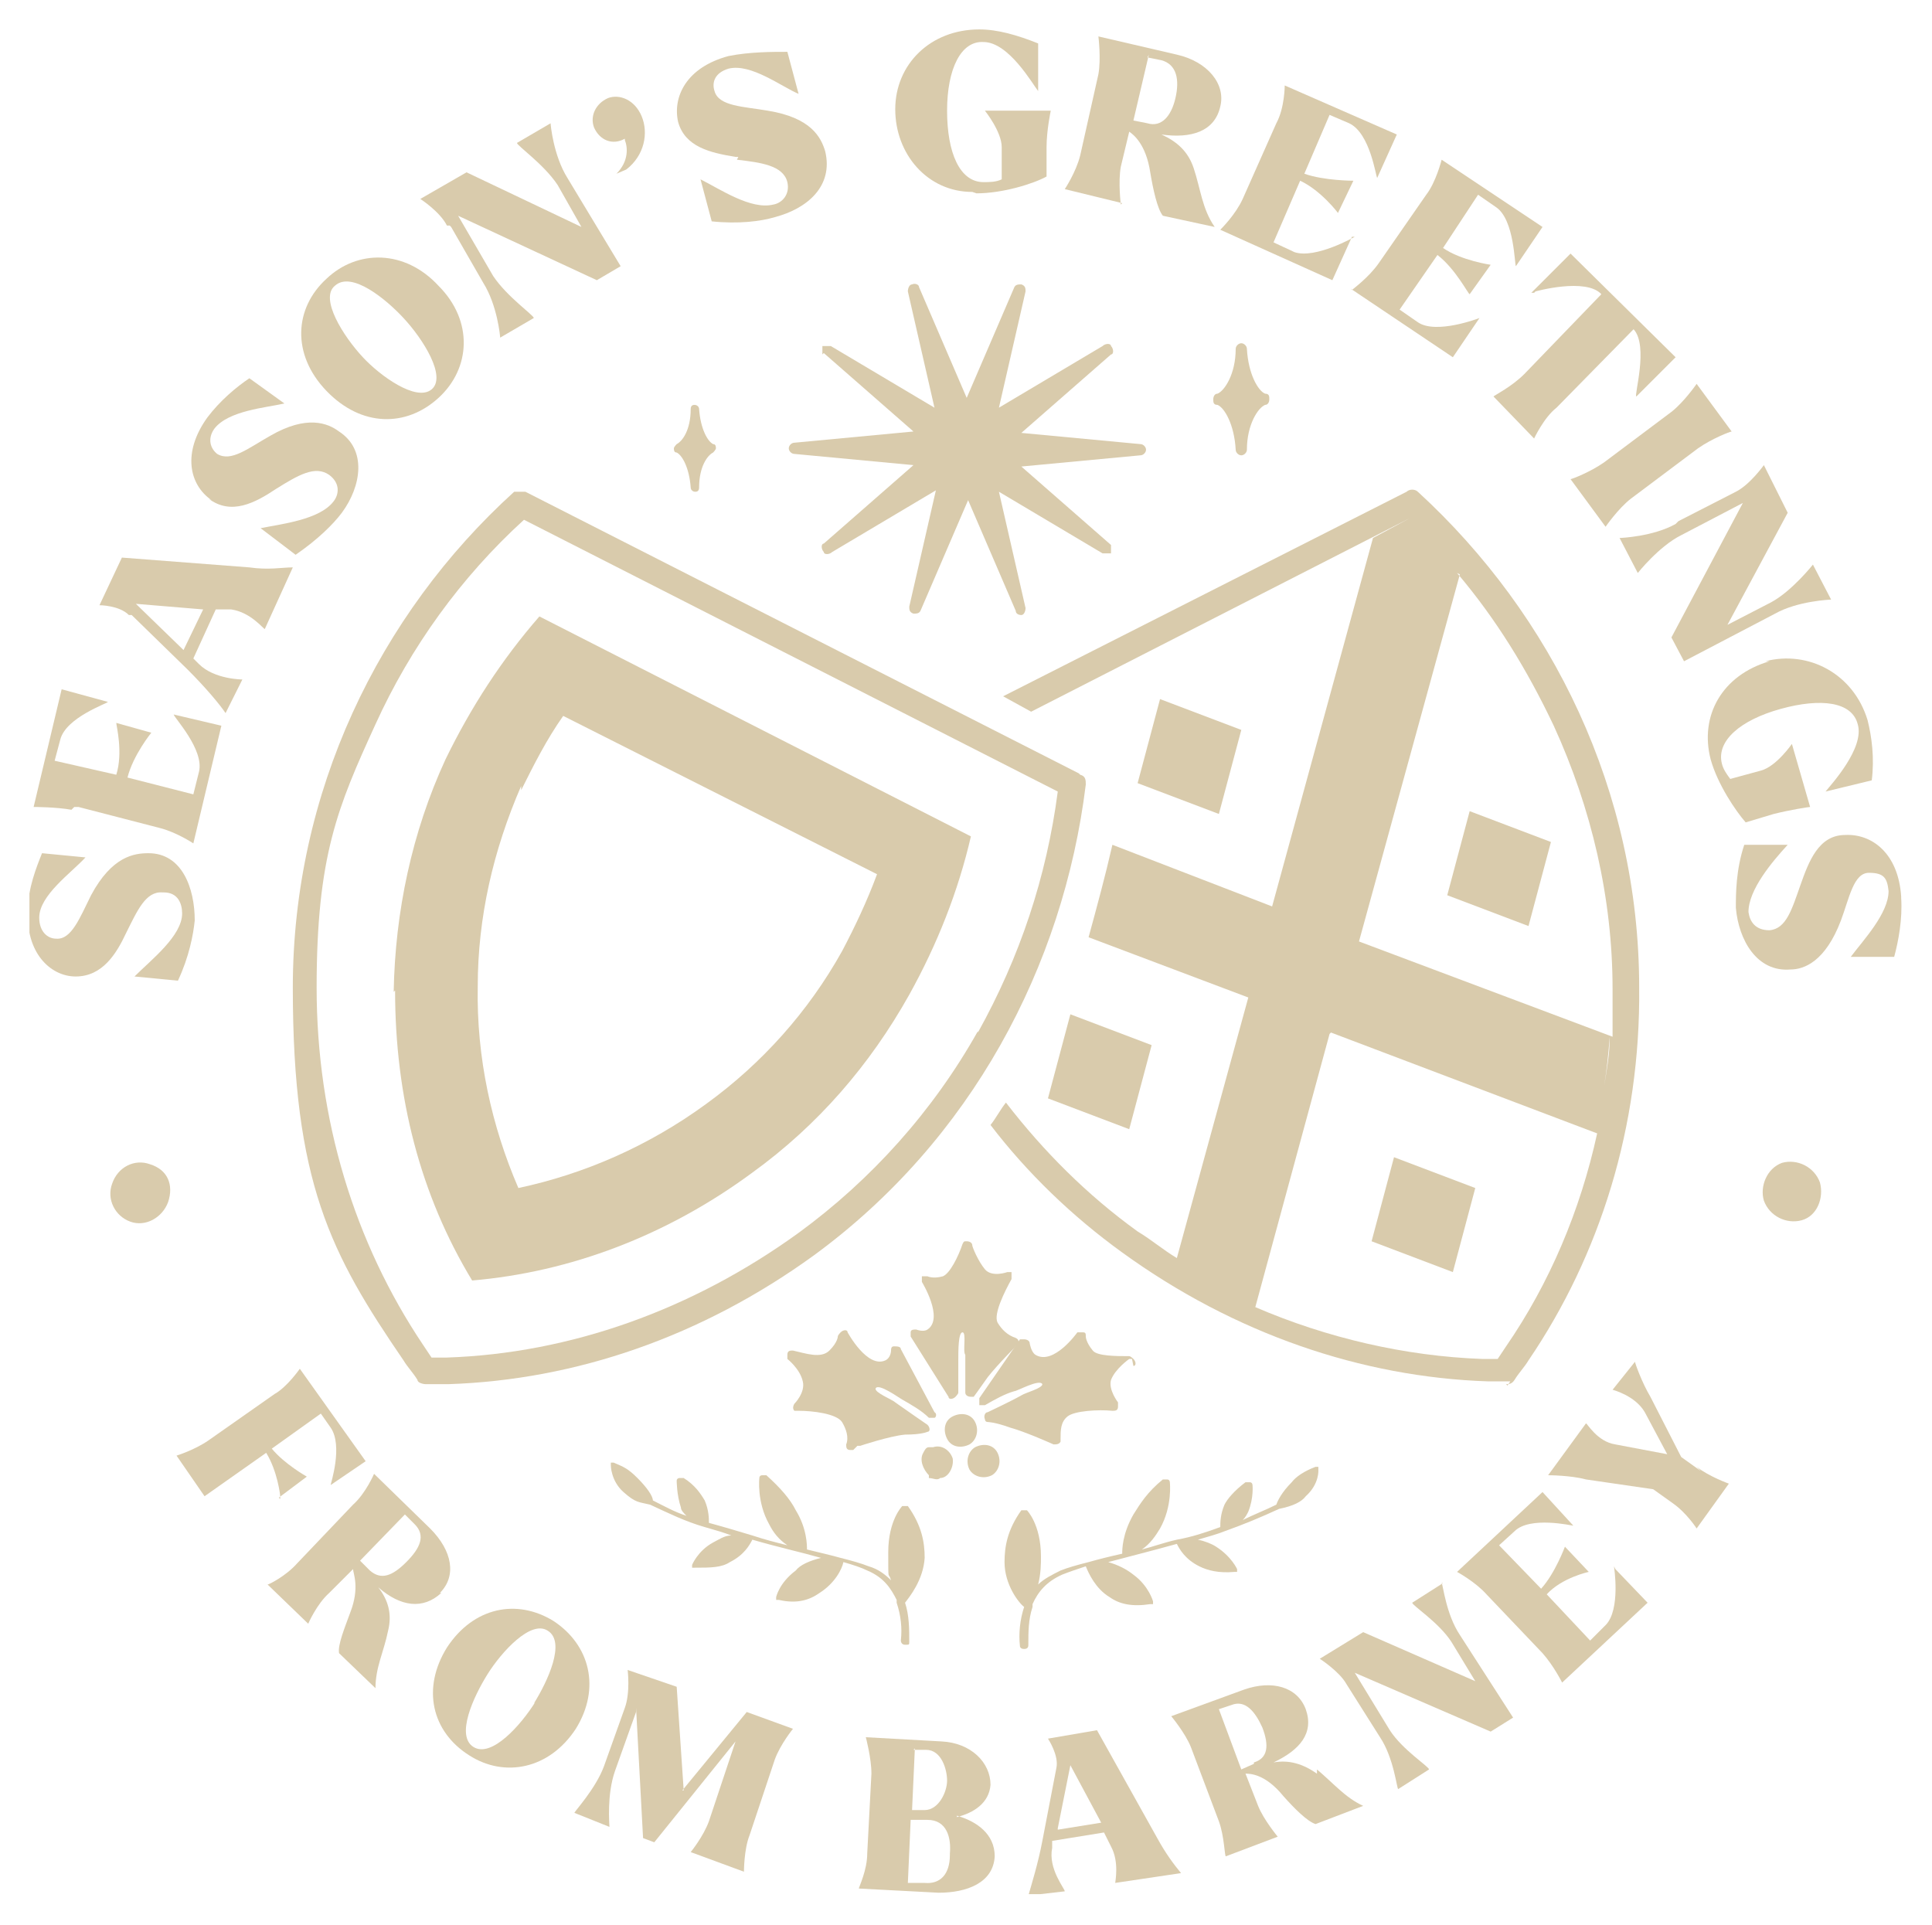 <?xml version="1.0" encoding="UTF-8"?>
<svg id="Layer_1" xmlns="http://www.w3.org/2000/svg" version="1.1" xmlns:xlink="http://www.w3.org/1999/xlink" viewBox="0 0 137.9 137.4">
  <!-- Generator: Adobe Illustrator 29.6.0, SVG Export Plug-In . SVG Version: 2.1.1 Build 207)  -->
  <defs>
    <style>
      .st0 {
        fill: none;
      }

      .st1 {
        fill: #d9cbac;
        fill-rule: evenodd;
      }

      .st2 {
        clip-path: url(#clippath);
      }
    </style>
    <clipPath id="clippath">
      <rect class="st0" x="2.1" y="2" width="133.7" height="133.2"/>
    </clipPath>
  </defs>
  <g class="st2">
    <g>
      <path class="st1" d="M19.9,106.9l2-1.5h0c0,0-1.6-.9-2.5-2l3.5-2.5.7,1c.9,1.3,0,4,0,4.1h0l2.5-1.7-4.7-6.6h0s-.9,1.3-1.8,1.8l-4.7,3.3c-1,.7-2.3,1.1-2.3,1.1h0l2,2.9,4.4-3.1c.8,1.3,1,3,1,3.1h0v.2Z"/>
      <path class="st1" d="M31.4,113.7c1.2-1.2.9-3-.7-4.6l-4-3.9h0s-.6,1.4-1.5,2.2l-4,4.2c-.8.9-2,1.5-2.1,1.5h0l2.9,2.8h0s.6-1.4,1.5-2.2l1.7-1.7c0,.3.5,1.3-.2,3.1-.4,1.1-.9,2.3-.8,2.9l2.6,2.5h0c0-1.5.6-2.6.9-4.1.3-1.2,0-2.2-.7-3.1,1.6,1.4,3.2,1.6,4.5.4h-.2ZM26.4,112.1l-.7-.7,3.2-3.3.7.7c.8.8.4,1.7-.6,2.7s-1.8,1.3-2.6.6h0Z"/>
      <path class="st1" d="M39.5,115.7c-2.6-1.6-5.7-1-7.6,1.9-1.8,2.9-1.1,6,1.6,7.7,2.5,1.6,5.7,1,7.6-1.9,1.8-2.9,1-6-1.6-7.7ZM38.2,121.5c-1,1.6-3.1,4-4.4,3.2s0-3.6,1-5.2c1-1.6,3.1-3.9,4.3-3.1,1.3.8,0,3.6-1,5.2h0Z"/>
      <path class="st1" d="M48.8,127.8l-.5-7.4-3.5-1.2h0c0,0,.2,1.6-.2,2.7l-1.5,4.2c-.6,1.6-2.1,3.2-2.1,3.3h0l2.5,1h0c0-.2-.2-2.3.4-4l1.5-4.2c0,0,0-.2,0-.3l.5,9.3.8.3,5.8-7.2-1.9,5.7c-.4,1.1-1.3,2.2-1.3,2.2h0l3.8,1.4h0c0,0,0-1.6.4-2.6l1.8-5.4c.4-1.1,1.3-2.2,1.3-2.2h0l-3.3-1.2-4.6,5.6h0Z"/>
      <path class="st1" d="M68.3,129.7c1.2-.3,2.3-1,2.4-2.3,0-1.6-1.4-3-3.5-3.1l-5.4-.3h0c0,0,.4,1.5.4,2.6l-.3,5.7c0,1.2-.6,2.4-.6,2.5h0l5.7.3c2,0,3.9-.7,4-2.6,0-1.6-1.3-2.5-2.7-2.9h0ZM65.2,124.9h.9c1.1,0,1.5,1.4,1.5,2.2s-.6,2.1-1.6,2.1h-.9l.2-4.4ZM67.8,132.4c0,1.4-.7,2.1-1.8,2h-1.2l.2-4.5h1.2c1.4,0,1.7,1.3,1.6,2.4Z"/>
      <path class="st1" d="M82.6,131.2l-4.3-7.7-3.5.6h0c0,0,.8,1.2.6,2.1l-1,5.2c-.3,1.6-.8,3.2-1,3.9h0l2.6-.3h0c0-.2-1.2-1.6-.9-3.1v-.5l3.7-.6.5,1c.6,1.1.3,2.5.3,2.6h0l4.7-.7h0c-.5-.6-1.1-1.4-1.7-2.5h0ZM75.5,130.5l.9-4.5,2.2,4.1-3.1.5h0Z"/>
      <path class="st1" d="M94,126.6c-1-.7-2-1-3.1-.8,1.9-.9,2.9-2.1,2.3-3.8-.6-1.6-2.4-2.1-4.4-1.4l-5.2,1.9h0c0,0,1,1.2,1.4,2.2l2,5.3c.4,1.1.4,2.5.5,2.5h0l3.7-1.4h0c0,0-1-1.2-1.4-2.2l-.9-2.3c.3,0,1.4,0,2.7,1.6.8.9,1.7,1.8,2.3,2l3.4-1.3h0c-1.3-.6-2.1-1.6-3.3-2.6h0ZM89.5,125.9l-.9.4-1.6-4.3.9-.3c1-.4,1.7.5,2.2,1.6.5,1.3.4,2.2-.6,2.5h0Z"/>
      <path class="st1" d="M103,113h0l-2.2,1.4h0c0,.2,1.9,1.4,2.8,2.8l1.7,2.8-8-3.5-3.1,1.9h0c0,0,1.4.9,1.9,1.8l2.4,3.8c1,1.5,1.2,3.7,1.3,3.7h0l2.2-1.4h0c0-.2-1.9-1.4-2.8-2.8l-2.5-4.1,9.7,4.2,1.6-1-3.8-5.9c-1-1.5-1.2-3.6-1.3-3.7h0Z"/>
      <path class="st1" d="M115.2,111.8s.5,3.1-.6,4.2l-1.1,1.1-3.1-3.3h0c1.1-1.2,3-1.6,3-1.6h0l-1.7-1.8h0c0,0-.7,1.9-1.7,3h0l-3-3.1,1.1-1c1.1-1.1,4.1-.4,4.2-.4h0l-2.2-2.4-6.1,5.7h0s1.3.7,2.1,1.6l4,4.2c.8.9,1.4,2.1,1.4,2.1h0l6.1-5.7-2.3-2.4h0Z"/>
      <path class="st1" d="M121.4,105l-1.4-1-2.2-4.3c-.6-1-1.1-2.4-1.1-2.5h0l-1.6,2h0s1.6.4,2.3,1.6l1.6,3-3.7-.7c-1.3-.2-2-1.5-2.1-1.5h0l-2.7,3.7h0s1.6,0,2.7.3l4.8.7,1.4,1c1,.7,1.7,1.8,1.7,1.8h0l2.3-3.2h0s-1.4-.5-2.3-1.2h0Z"/>
      <path class="st1" d="M11.7,63.7c1,0,1.3.8,1.3,1.5,0,1.6-2.2,3.3-3.4,4.5h0c0,0,3.1.3,3.1.3.8-1.7,1.1-3.3,1.2-4.3,0-2.3-.9-4.8-3.3-4.8-1,0-2.6.2-4.1,3-.8,1.6-1.4,3.2-2.5,3.1-.6,0-1.2-.5-1.2-1.5,0-1.6,2.3-3.2,3.3-4.3h0l-3.1-.3c-.4,1-1,2.5-1,4-.2,3.1,1.6,4.8,3.4,4.8,1.9,0,2.9-1.6,3.6-3.1.8-1.6,1.4-3,2.6-2.9h0Z"/>
      <path class="st1" d="M5.6,57.6l5.8,1.5c1.2.3,2.4,1.1,2.4,1.1h0l2-8.4-3.4-.8h0c0,.2,2.2,2.5,1.8,4.1l-.4,1.6-4.7-1.2h0c.4-1.6,1.7-3.2,1.7-3.2h0l-2.5-.7h0c0,.2.5,2.1,0,3.7h0c0,0-4.4-1-4.4-1l.4-1.5c.4-1.6,3.4-2.6,3.4-2.7h0l-3.3-.9-2,8.4h0s1.6,0,2.7.2h0l.2-.2Z"/>
      <path class="st1" d="M9.4,43.9l4,3.9c1.3,1.3,2.3,2.5,2.7,3.1h0l1.2-2.4h0s-2,0-3.1-1.1l-.4-.4,1.6-3.5h1.1c1.4.2,2.3,1.4,2.4,1.4h0l2-4.4h0c-.8,0-1.7.2-3.1,0l-9.1-.7-1.6,3.4h0s1.4,0,2.1.7h0ZM14.5,43.5l-1.4,2.9-3.4-3.3,4.8.4h0Z"/>
      <path class="st1" d="M14.9,35.6c1.6,1.2,3.3.3,4.8-.7,1.6-1,2.8-1.7,3.8-1,.8.6.7,1.4.3,1.9-1,1.3-3.7,1.6-5.2,1.9h0c0,0,2.5,1.9,2.5,1.9,1.6-1.1,2.7-2.2,3.3-3,1.4-1.9,1.8-4.5-.2-5.8-.8-.6-2.3-1.2-4.9.3-1.6.9-2.8,1.9-3.8,1.3-.5-.4-.7-1.1-.2-1.8,1-1.3,3.7-1.5,5-1.8h0l-2.5-1.8c-.9.6-2.1,1.6-3,2.8-1.8,2.5-1.3,4.8.3,5.9h0Z"/>
      <path class="st1" d="M31.3,28.4c2.3-2.1,2.5-5.5,0-8-2.4-2.6-5.8-2.6-8-.5-2.3,2.1-2.5,5.4,0,8s5.7,2.6,8,.5ZM23.9,20.4c1.2-1.1,3.7,1,4.9,2.3,1.4,1.5,3.1,4.2,2,5.1s-3.7-1-4.9-2.3c-1.4-1.5-3.1-4.2-2-5.1h0Z"/>
      <path class="st1" d="M32.2,16.2l2.3,4c1,1.6,1.2,3.8,1.2,3.9h0l2.4-1.4h0c0-.2-1.9-1.5-2.9-3l-2.5-4.3,9.9,4.6,1.7-1-3.8-6.3c-1-1.6-1.2-3.8-1.2-3.9h0l-2.4,1.4h0c0,.2,1.9,1.5,2.9,3l1.7,3-8.2-3.9-3.3,1.9h0c0,0,1.4.9,1.9,1.9h.2Z"/>
      <path class="st1" d="M44.6,10c.2.5.3,1.5-.6,2.4l.7-.3c1.3-1,1.6-2.6,1.1-3.8-.5-1.2-1.6-1.6-2.4-1.3-.9.4-1.3,1.3-1,2.1.4.9,1.3,1.3,2.2.8h0Z"/>
      <path class="st1" d="M52.6,11.4c1.7.2,3.3.4,3.6,1.6.2.9-.4,1.5-1,1.6-1.6.4-3.8-1.1-5.2-1.8h0l.8,3c1.9.2,3.5,0,4.5-.3,2.3-.6,4.2-2.2,3.6-4.7-.3-1-1-2.4-4.1-2.9-1.7-.3-3.5-.3-3.8-1.4-.2-.6,0-1.3,1-1.6,1.6-.4,3.8,1.3,5,1.8h0l-.8-3c-1.1,0-2.7,0-4.2.3-3,.8-4,2.9-3.6,4.7.5,1.8,2.3,2.2,4.1,2.5h.2Z"/>
      <path class="st1" d="M69.7,13.8c1.9,0,4.1-.7,5-1.2v-2.1c0-1.2.3-2.6.3-2.6h-4.7s1.2,1.5,1.2,2.6v2.3c-.4.2-.9.2-1.3.2-1.7,0-2.6-2.1-2.6-5.1s1-5,2.6-4.9c1.8,0,3.5,3,3.9,3.5h0v-3.4c-1.5-.6-2.9-1-4.2-1-3.5,0-6,2.5-6,5.7s2.3,5.9,5.5,5.9h0Z"/>
      <path class="st1" d="M80,14.6s-.2-1.6,0-2.7l.6-2.5c.3.2,1.2.9,1.5,2.9.2,1.2.5,2.6.9,3.1l3.7.8h0c-.9-1.3-1-2.7-1.5-4.2-.4-1.2-1.2-1.9-2.3-2.4,2.1.3,3.8-.2,4.2-2,.4-1.6-.9-3.2-3.1-3.7l-5.6-1.3h0c0,0,.2,1.6,0,2.7l-1.3,5.8c-.3,1.2-1.1,2.4-1.1,2.4h0l4.1,1h0ZM81.9,4.1l1,.2c1.1.3,1.3,1.4,1,2.7s-1,2.1-2,1.8l-1-.2,1.1-4.7h0Z"/>
      <path class="st1" d="M96.7,16.9h0s-2.8,1.6-4.3,1.1l-1.5-.7,1.9-4.4h0c1.5.7,2.7,2.3,2.7,2.3h0l1.1-2.3h0s-2.1,0-3.5-.5h0l1.8-4.2,1.4.6c1.5.7,1.9,3.8,2,3.9h0l1.4-3.1-8-3.5h0c0,0,0,1.6-.6,2.7l-2.4,5.4c-.5,1.1-1.5,2.1-1.6,2.2h0l8,3.6,1.4-3.1h0Z"/>
      <path class="st1" d="M96.4,20.6h0l7.3,4.9,1.9-2.8h0s-3.1,1.2-4.4.3l-1.3-.9,2.7-3.9h0c1.3,1,2.2,2.8,2.3,2.8h0l1.5-2.1h0s-2.1-.3-3.4-1.2h0l2.5-3.8,1.3.9c1.3.9,1.3,4.1,1.4,4.2h0l1.9-2.8-7.2-4.8h0c0,0-.4,1.6-1.1,2.5l-3.4,4.9c-.7,1-1.8,1.8-1.9,1.9h0l-.2-.2Z"/>
      <path class="st1" d="M109.6,20.8s3.6-1,4.7.2h0c0,0-5.5,5.7-5.5,5.7-.9.9-2.1,1.5-2.2,1.6h0l2.9,3h0s.7-1.5,1.6-2.2l5.5-5.6h0c1.1,1.2,0,4.8.2,4.8h0l2.8-2.8-7.5-7.4-2.8,2.8h.2Z"/>
      <path class="st1" d="M114.5,33c-1,.7-2.3,1.2-2.4,1.2h0l2.5,3.4h0s.9-1.3,1.8-2l4.8-3.6c1-.7,2.3-1.2,2.4-1.2h0l-2.5-3.4h0s-.9,1.3-1.8,2l-4.8,3.6Z"/>
      <path class="st1" d="M119.6,37.4c-1.6.9-3.9,1-4,1h0l1.3,2.5h0s1.5-1.9,3.1-2.7l4.4-2.3-5.1,9.6.9,1.7,6.5-3.4c1.6-.9,3.9-1,4-1h0l-1.3-2.5h0s-1.5,1.9-3,2.7l-3.1,1.6,4.3-8-1.7-3.4h0s-1,1.4-2,1.9l-4.1,2.1h0Z"/>
      <path class="st1" d="M126.3,47.2c-3.4,1-5,3.9-4.2,7,.5,1.8,1.8,3.7,2.5,4.5l2-.6c1.2-.3,2.5-.5,2.6-.5h0l-1.3-4.5h0s-1.1,1.6-2.2,1.9l-2.2.6c-.3-.4-.5-.7-.6-1.1-.4-1.6,1.3-3.1,4.2-3.9s5.1-.5,5.5,1.1c.5,1.7-1.9,4.3-2.3,4.8h0c0,0,3.3-.8,3.3-.8.2-1.6,0-3.1-.3-4.3-1-3.3-4.2-5-7.3-4.2h.2Z"/>
      <path class="st1" d="M135.7,64c-.2-3.1-2.1-4.5-4-4.4-1.9,0-2.6,1.9-3.2,3.6-.6,1.7-1,3.1-2.2,3.2-1,0-1.4-.6-1.5-1.3,0-1.6,1.7-3.6,2.8-4.8h0c0,0-3.1,0-3.1,0-.6,1.8-.6,3.5-.6,4.5.2,2.3,1.5,4.6,3.9,4.4,1,0,2.5-.6,3.6-3.5.6-1.6.9-3.4,2-3.4s1.3.4,1.4,1.3c0,1.6-1.8,3.5-2.7,4.7h3.1c.3-1.1.6-2.7.5-4.2h0Z"/>
      <path class="st1" d="M10.7,83.1c-1.1-.4-2.3.2-2.7,1.4-.4,1.1.2,2.3,1.3,2.7,1.1.4,2.3-.3,2.7-1.4.4-1.2,0-2.3-1.3-2.7h0Z"/>
      <path class="st1" d="M127.2,83c-1.1.4-1.6,1.7-1.3,2.7.4,1.1,1.6,1.7,2.7,1.4s1.6-1.6,1.3-2.7c-.4-1.1-1.6-1.7-2.7-1.4h0Z"/>
      <path class="st1" d="M97.9,88.6l5.8,2.2,1.6-6-5.8-2.2-1.6,6Z"/>
      <path class="st1" d="M82.8,49.9l-1.6,6,5.8,2.2,1.6-6-5.8-2.2Z"/>
      <path class="st1" d="M82.2,74.6l-5.8-2.2-1.6,6,5.8,2.2,1.6-6Z"/>
      <path class="st1" d="M103.3,63.9l5.8,2.2,1.6-6-5.8-2.2-1.6,6Z"/>
      <path class="st1" d="M107.5,98.8c.2,0,.4,0,.6-.3.3-.5.7-.9,1-1.4,5.1-7.5,8-16.7,7.9-26.6,0-14-6.2-26.6-15.8-35.4-.2-.2-.6-.2-.8,0l-28.8,14.6,2,1.1,27-13.8-2.6,1.4-7.2,26.3-11.4-4.4c-.5,2.2-1.1,4.4-1.7,6.6l11.4,4.3-5.1,18.6c-1-.6-1.8-1.3-2.8-1.9-3.6-2.6-6.7-5.7-9.4-9.2-.4.5-.7,1.1-1.1,1.6,2.6,3.4,5.8,6.5,9.4,9.1,8,5.8,17.1,8.9,26.1,9.2h1.6l-.2.3ZM114.5,77.5c.2-1.2.3-2.3.4-3.5,0,1.2-.2,2.3-.4,3.5ZM104,40.9c2.8,3.3,5,6.9,6.9,10.9,2.7,5.9,4.2,12.3,4.2,18.8s0,2.2,0,3.4l-18.1-6.8,7.2-26.2h0ZM95,73.7l19,7.2c-1.2,5.5-3.4,10.7-6.5,15.2-.2.3-.4.6-.6.9h-1.1c-5.5-.2-11.1-1.5-16.2-3.7l5.3-19.5h0Z"/>
      <path class="st1" d="M77,55.2l-39.5-20.1c-.3,0-.6,0-.8,0-9.7,8.8-15.8,21.5-15.8,35.4s2.7,19,7.9,26.6c.3.5.7.9,1,1.4,0,.2.4.3.6.3h1.6c9.1-.3,18.1-3.4,26.1-9.2,11.2-8.2,17.8-20.6,19.4-33.6,0-.3,0-.6-.4-.7h0ZM69.8,73.6c-3.2,5.7-7.6,10.6-12.8,14.4-7.6,5.5-16.3,8.6-25.1,8.9h-1.1c-.2-.3-.4-.6-.6-.9-4.9-7.3-7.6-16.1-7.6-25.5s1.5-12.9,4.2-18.8c2.5-5.5,6.1-10.5,10.6-14.6l38.1,19.4c-.8,6.1-2.7,11.8-5.7,17.2h0Z"/>
      <path class="st1" d="M28.2,70.7c0,7.6,1.8,14.6,5.5,20.7,7-.6,13.9-3.2,20-7.7,4.7-3.4,8.4-7.7,11.2-12.7,2-3.6,3.5-7.4,4.4-11.3l-30.8-15.7c-2.7,3.1-4.9,6.5-6.7,10.2-2.4,5.2-3.6,10.9-3.7,16.6h0ZM37.2,56.4c.9-1.8,1.8-3.6,3-5.3l22.4,11.3c-.7,1.9-1.6,3.8-2.5,5.5-2.4,4.3-5.7,8-9.7,10.9-4.1,3-8.7,5-13.4,6-1.9-4.4-3-9.3-2.9-14.4,0-4.9,1.1-9.7,3.1-14.3h0v.2Z"/>
      <path class="st1" d="M66.3,105.5c.3,0,.6.2.8,0,.6,0,1-.8.9-1.4-.2-.6-.8-1-1.4-.8,0,0-.2,0-.3,0-.2,0-.3.2-.4.4-.3.5,0,1.2.4,1.6h0Z"/>
      <path class="st1" d="M69.6,103.3c-.5.3-.7,1-.4,1.6.3.5,1,.7,1.6.4.5-.3.7-1,.4-1.6s-1-.7-1.6-.4h0Z"/>
      <path class="st1" d="M69.2,103.1c.5-.3.7-1,.4-1.6s-1-.7-1.6-.4-.7,1-.4,1.6,1,.7,1.6.4Z"/>
      <path class="st1" d="M61.2,103.2h.2s2.1-.7,3.2-.8c1.2,0,1.6-.2,1.6-.2h0c.2,0,.2-.3,0-.5h0c0,0-1.6-1.1-2.3-1.6-.2-.2-1.5-.7-1.4-1,.2-.4,1.7.7,1.9.8.7.4,1.4.8,1.9,1.3,0,0,.3,0,.4,0s.2-.3,0-.4l-2.4-4.5c0-.2-.3-.2-.5-.2s-.2.2-.2.3c0,0,0,.5-.4.7-1.3.6-2.7-2-2.7-2,0-.2-.3-.2-.5,0,0,0-.2.2-.2.3,0,0,0,.4-.6,1s-1.7.2-2.6,0c-.2,0-.4,0-.4.3s0,.3,0,.3c0,0,.9.7,1.1,1.6.2.8-.6,1.6-.6,1.6,0,0-.2.3,0,.5,0,0,.2,0,.3,0,1,0,2.7.2,3.1.8.3.5.5,1.1.3,1.6,0,.2,0,.4.3.4h.2Z"/>
      <path class="st1" d="M72.7,96.1s0-.2,0-.3,0-.2-.2-.3c-.6-.2-1-.6-1.3-1.1-.3-.6.5-2.2,1-3.1,0-.2,0-.4,0-.5h-.3s-1.1.4-1.6-.2-.9-1.6-.9-1.7c0-.2-.2-.3-.4-.3s-.2,0-.3.2c-.3.9-.9,2.1-1.4,2.3-.7.2-1.1,0-1.1,0h-.4c0,0,0,.3,0,.4,0,0,1.6,2.6.4,3.4-.3.2-.8,0-.8,0-.2,0-.4,0-.4.2v.3l2.7,4.3c0,.2.3.2.5,0,0,0,.2-.2.2-.3,0-.8,0-1.6,0-2.3s0-2,.3-2,0,1.4.2,1.6c0,.8,0,2.7,0,2.7,0,.2.2.3.4.3s0,0,.2,0h0s.3-.4,1-1.4c.7-.9,2.2-2.4,2.2-2.4h0Z"/>
      <path class="st1" d="M80.9,97.5c.2,0,.2-.3,0-.5,0,0-.2-.2-.3-.2-.9,0-2.3,0-2.6-.4-.5-.6-.5-1-.5-1,0-.2,0-.3-.2-.3s-.3,0-.4,0c0,0-1.7,2.4-3,1.6-.3-.2-.4-.8-.4-.8,0-.2-.2-.3-.4-.3s-.2,0-.3,0l-2.9,4.2c0,.2,0,.4,0,.5h.4c.7-.4,1.4-.8,2.1-1,.2,0,1.8-.9,2-.5,0,.3-1.2.6-1.5.8-.7.4-2.4,1.2-2.4,1.2-.2,0-.3.3-.2.5,0,0,0,.2.2.2,0,0,.5,0,1.6.4,1.1.3,3.1,1.2,3.1,1.2.2,0,.4,0,.5-.2v-.2c0-.6,0-1.2.5-1.6s2.2-.5,3.2-.4c.2,0,.4,0,.4-.3v-.3s-.7-.9-.5-1.6c.3-.8,1.3-1.5,1.3-1.5h.2Z"/>
      <path class="st1" d="M58.8,25.2l6.4,5.6-8.5.8c-.2,0-.4.2-.4.4s.2.4.4.4l8.5.8-6.4,5.6c-.2,0-.2.4,0,.6,0,.2.4.2.6,0l7.4-4.4-1.9,8.3c0,.2,0,.4.3.5.2,0,.4,0,.5-.2l3.4-7.9,3.4,7.9c0,.2.2.3.4.3s0,0,0,0c.2,0,.3-.3.3-.5l-1.9-8.3,7.4,4.4c.2,0,.4,0,.6,0,0-.2,0-.4,0-.6l-6.4-5.6,8.5-.8c.2,0,.4-.2.4-.4s-.2-.4-.4-.4l-8.5-.8,6.4-5.6c.2,0,.2-.4,0-.6,0-.2-.4-.2-.6,0l-7.4,4.4,1.9-8.3c0-.2,0-.4-.3-.5-.2,0-.4,0-.5.2l-3.4,7.9-3.4-7.9c0-.2-.3-.3-.5-.2-.2,0-.3.3-.3.5l1.9,8.3-7.4-4.4c-.2,0-.4,0-.6,0,0,.2,0,.4,0,.6h0Z"/>
      <path class="st1" d="M88.2,32.1c0,.2.2.4.4.4s.4-.2.4-.4c0-1.8.8-3,1.3-3.2.2,0,.3-.2.3-.4s0-.4-.3-.4c-.5-.2-1.2-1.4-1.3-3.2,0-.2-.2-.4-.4-.4s-.4.2-.4.4c0,1.8-.8,3-1.3,3.2-.2,0-.3.2-.3.4s0,.4.3.4c.5.2,1.2,1.4,1.3,3.2Z"/>
      <path class="st1" d="M48.3,32.3c.4.2.9,1.1,1,2.5,0,.2.2.3.3.3s.3,0,.3-.3c0-1.5.6-2.3,1-2.5,0,0,.2-.2.2-.3s0-.3-.2-.3c-.4-.2-.9-1.1-1-2.5,0-.2-.2-.3-.3-.3s-.3,0-.3.3c0,1.5-.6,2.3-1,2.5,0,0-.2.2-.2.3s0,.3.2.3Z"/>
      <path class="st1" d="M73.7,114.5h0c.4-.9,1-1.6,2.1-2.1.5-.2,1.1-.4,1.7-.6.2.5.7,1.6,1.7,2.2.7.5,1.6.7,2.9.5,0,0,0,0,.2,0v-.2s-.3-1.1-1.4-1.9c-.5-.4-1.1-.7-1.8-.9,1.5-.4,3.1-.8,4.9-1.3.2.4.6,1.1,1.6,1.6.6.3,1.4.5,2.5.4,0,0,.2,0,.2,0v-.2s-.4-.9-1.5-1.6c-.3-.2-.8-.4-1.3-.5.7-.2,1.4-.4,1.9-.6h0c1.4-.5,2.6-1,3.9-1.6h0c1-.2,1.6-.5,1.9-.9,1-.9.9-1.9.9-1.9,0,0,0,0,0-.2h-.2c-.8.3-1.4.7-1.7,1.1-.7.7-1,1.3-1.1,1.6-.8.4-1.6.7-2.4,1.1.2-.2.3-.4.4-.6.4-1,.3-1.9.3-1.9,0,0,0-.2-.2-.2h-.3c-.8.6-1.3,1.2-1.5,1.6-.3.7-.3,1.3-.3,1.6-1.1.4-2,.7-3.1.9h0c-.9.2-1.7.5-2.5.7.6-.4,1-1,1.3-1.5.9-1.6.7-3.3.7-3.3,0,0,0-.2-.2-.2h-.3c-1.1.9-1.6,1.7-2.1,2.5-.8,1.4-.8,2.5-.8,2.8-.9.2-1.7.4-2.4.6h0c-.8.2-1.5.4-2,.6-.6.3-1.2.6-1.6,1,.2-.8.2-1.5.2-2,0-2.3-1-3.3-1-3.3h-.2s-.2,0-.2,0c-1,1.4-1.2,2.6-1.2,3.7,0,1.6,1,2.9,1.4,3.2-.3.9-.4,1.9-.3,2.8,0,0,0,.2.3.2s.3-.2.3-.3c0-.9,0-1.8.3-2.7h0Z"/>
      <path class="st1" d="M64,114.4h0c.3.9.4,1.8.3,2.7,0,0,0,.3.3.3s.3,0,.3-.2c0-.9,0-1.9-.3-2.8.3-.4,1.3-1.6,1.4-3.2,0-1.1-.2-2.3-1.2-3.7,0,0,0,0-.2,0h-.2s-1,1-1,3.3,0,1.3.2,2c-.4-.4-.9-.8-1.6-1-.5-.2-1.2-.4-2-.6h0c-.7-.2-1.6-.4-2.4-.6,0-.3,0-1.5-.8-2.8-.4-.8-1.1-1.6-2.1-2.5h-.3s-.2,0-.2.2c0,0-.2,1.7.7,3.3.3.6.7,1.1,1.3,1.5-.8-.2-1.6-.4-2.5-.7h0c-1-.3-2-.6-3.1-.9,0-.3,0-.9-.3-1.6-.3-.5-.7-1.1-1.5-1.6h-.3s-.2,0-.2.2c0,0,0,1,.3,1.9,0,.2.2.4.4.6-.9-.3-1.6-.7-2.4-1.1,0-.3-.4-.9-1.1-1.6s-1-.8-1.7-1.1h-.2s0,0,0,.2c0,0,0,1.1.9,1.9s1.1.7,1.9.9h0c1.3.6,2.5,1.2,3.9,1.6h0c.7.2,1.4.4,1.9.6-.5,0-.9.3-1.3.5-1.1.6-1.5,1.6-1.5,1.6v.2s0,0,.2,0c1.1,0,1.9,0,2.5-.4,1-.5,1.4-1.2,1.6-1.6,1.7.5,3.5.9,4.9,1.3-.8.2-1.5.5-1.8.9-1.2.9-1.4,1.9-1.4,1.9v.2s0,0,.2,0c1.3.3,2.2,0,2.9-.5,1.1-.7,1.6-1.7,1.7-2.2.7.2,1.3.4,1.7.6,1.2.5,1.7,1.3,2.1,2.1h0Z"/>
    </g>
  </g>
</svg>